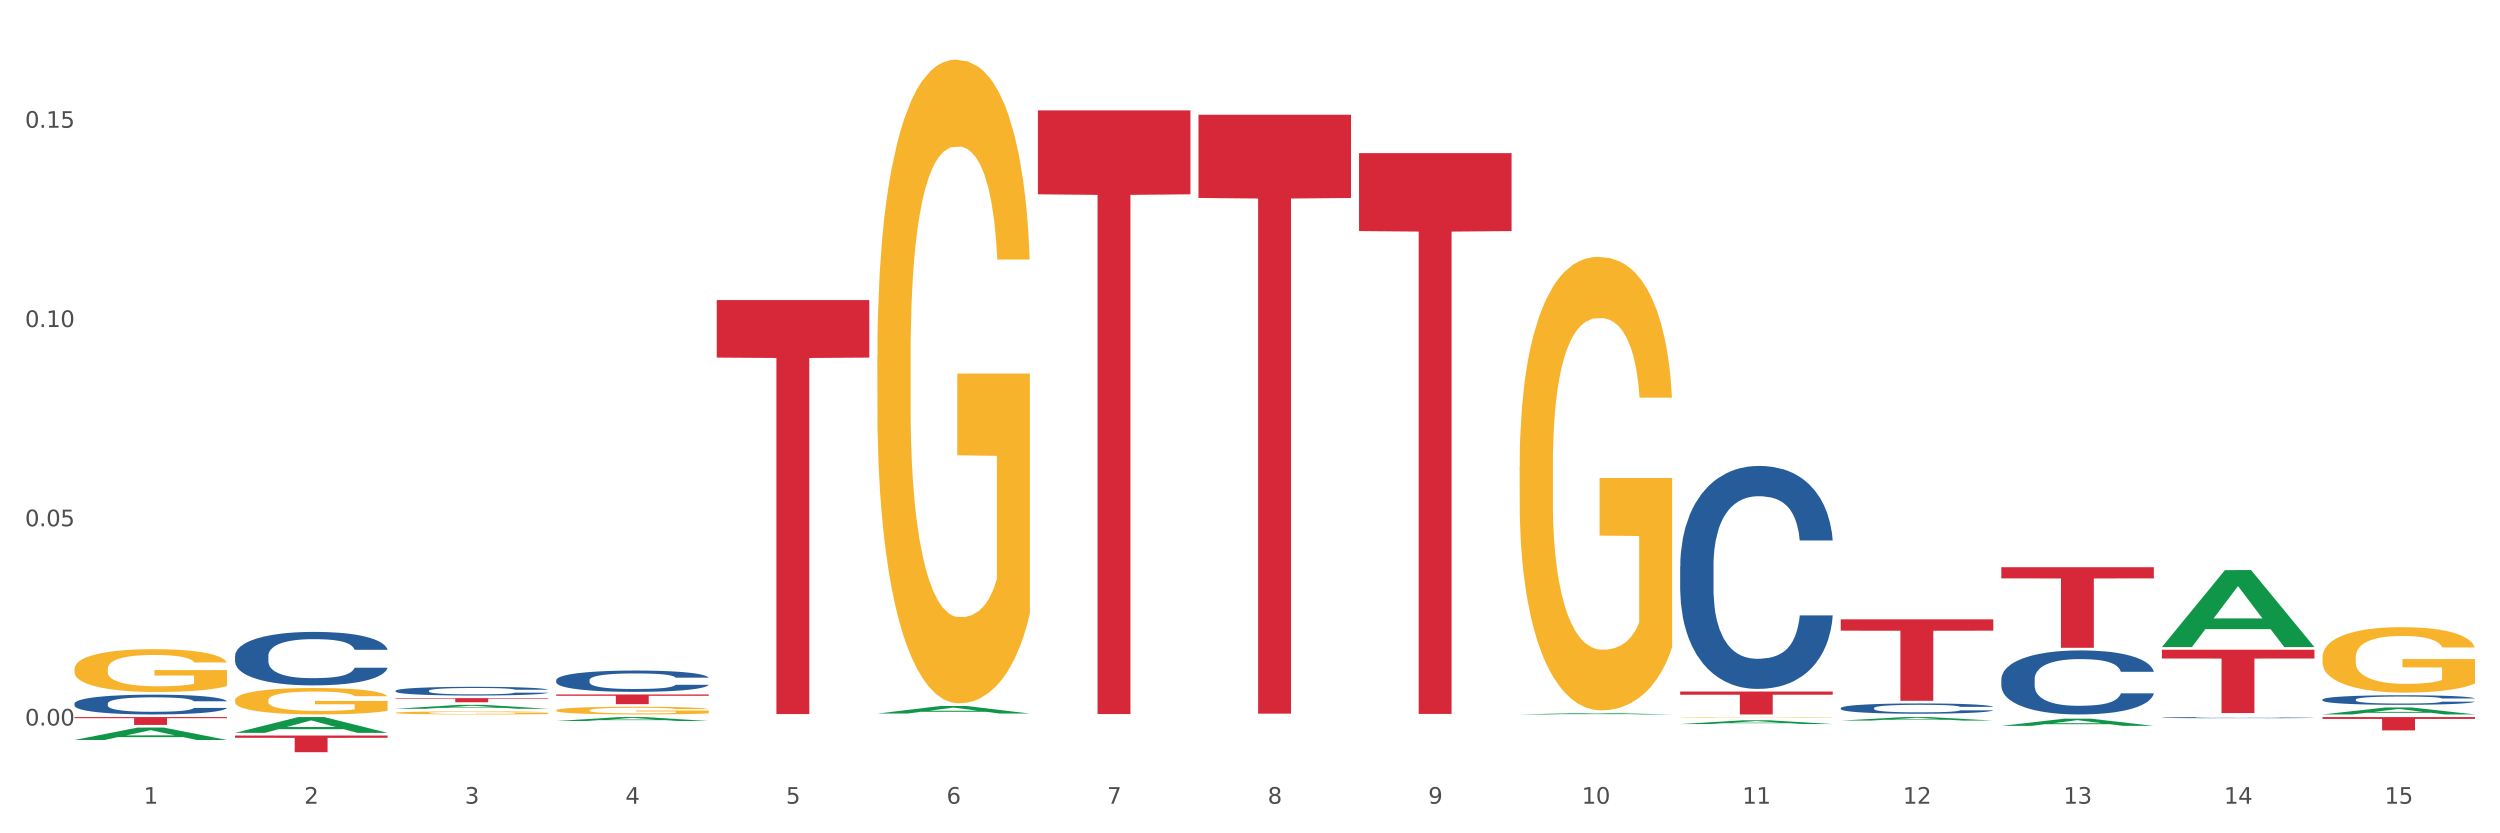 <?xml version="1.0" encoding="utf-8" standalone="no"?>
<!DOCTYPE svg PUBLIC "-//W3C//DTD SVG 1.1//EN"
  "http://www.w3.org/Graphics/SVG/1.1/DTD/svg11.dtd">
<svg xmlns:xlink="http://www.w3.org/1999/xlink" width="1080pt" height="360pt" viewBox="0 0 1080 360" xmlns="http://www.w3.org/2000/svg" version="1.1">
 <rect x="0" y="0" width="1080" height="360" fill="#333333" stroke="none"/>
 <defs>
  <style type="text/css">*{stroke-linejoin: round; stroke-linecap: butt}</style>
 </defs>
 <g id="figure_1">
  <g id="patch_1">
   <path d="M 0 360 
L 1080 360 
L 1080 0 
L 0 0 
z
" style="fill: #ffffff; stroke: #ffffff; stroke-linejoin: miter"/>
  </g>
  <g id="axes_1">
   <g id="matplotlib.axis_1">
    <g id="xtick_1">
     <g id="text_1">
      <!-- 1 -->
      <g style="fill: #4d4d4d" transform="translate(62.07 347.204) scale(0.096 -0.096)">
       <defs>
        <path id="DejaVuSans-31" d="M 794 531 
L 1825 531 
L 1825 4091 
L 703 3866 
L 703 4441 
L 1819 4666 
L 2450 4666 
L 2450 531 
L 3481 531 
L 3481 0 
L 794 0 
L 794 531 
z
" transform="scale(0.016)"/>
       </defs>
       <use xlink:href="#DejaVuSans-31"/>
      </g>
     </g>
    </g>
    <g id="xtick_2">
     <g id="text_2">
      <!-- 2 -->
      <g style="fill: #4d4d4d" transform="translate(131.436 347.204) scale(0.096 -0.096)">
       <defs>
        <path id="DejaVuSans-32" d="M 1228 531 
L 3431 531 
L 3431 0 
L 469 0 
L 469 531 
Q 828 903 1448 1529 
Q 2069 2156 2228 2338 
Q 2531 2678 2651 2914 
Q 2772 3150 2772 3378 
Q 2772 3750 2511 3984 
Q 2250 4219 1831 4219 
Q 1534 4219 1204 4116 
Q 875 4013 500 3803 
L 500 4441 
Q 881 4594 1212 4672 
Q 1544 4750 1819 4750 
Q 2544 4750 2975 4387 
Q 3406 4025 3406 3419 
Q 3406 3131 3298 2873 
Q 3191 2616 2906 2266 
Q 2828 2175 2409 1742 
Q 1991 1309 1228 531 
z
" transform="scale(0.016)"/>
       </defs>
       <use xlink:href="#DejaVuSans-32"/>
      </g>
     </g>
    </g>
    <g id="xtick_3">
     <g id="text_3">
      <!-- 3 -->
      <g style="fill: #4d4d4d" transform="translate(200.802 347.204) scale(0.096 -0.096)">
       <defs>
        <path id="DejaVuSans-33" d="M 2597 2516 
Q 3050 2419 3304 2112 
Q 3559 1806 3559 1356 
Q 3559 666 3084 287 
Q 2609 -91 1734 -91 
Q 1441 -91 1130 -33 
Q 819 25 488 141 
L 488 750 
Q 750 597 1062 519 
Q 1375 441 1716 441 
Q 2309 441 2620 675 
Q 2931 909 2931 1356 
Q 2931 1769 2642 2001 
Q 2353 2234 1838 2234 
L 1294 2234 
L 1294 2753 
L 1863 2753 
Q 2328 2753 2575 2939 
Q 2822 3125 2822 3475 
Q 2822 3834 2567 4026 
Q 2313 4219 1838 4219 
Q 1578 4219 1281 4162 
Q 984 4106 628 3988 
L 628 4550 
Q 988 4650 1302 4700 
Q 1616 4750 1894 4750 
Q 2613 4750 3031 4423 
Q 3450 4097 3450 3541 
Q 3450 3153 3228 2886 
Q 3006 2619 2597 2516 
z
" transform="scale(0.016)"/>
       </defs>
       <use xlink:href="#DejaVuSans-33"/>
      </g>
     </g>
    </g>
    <g id="xtick_4">
     <g id="text_4">
      <!-- 4 -->
      <g style="fill: #4d4d4d" transform="translate(270.169 347.204) scale(0.096 -0.096)">
       <defs>
        <path id="DejaVuSans-34" d="M 2419 4116 
L 825 1625 
L 2419 1625 
L 2419 4116 
z
M 2253 4666 
L 3047 4666 
L 3047 1625 
L 3713 1625 
L 3713 1100 
L 3047 1100 
L 3047 0 
L 2419 0 
L 2419 1100 
L 313 1100 
L 313 1709 
L 2253 4666 
z
" transform="scale(0.016)"/>
       </defs>
       <use xlink:href="#DejaVuSans-34"/>
      </g>
     </g>
    </g>
    <g id="xtick_5">
     <g id="text_5">
      <!-- 5 -->
      <g style="fill: #4d4d4d" transform="translate(339.535 347.204) scale(0.096 -0.096)">
       <defs>
        <path id="DejaVuSans-35" d="M 691 4666 
L 3169 4666 
L 3169 4134 
L 1269 4134 
L 1269 2991 
Q 1406 3038 1543 3061 
Q 1681 3084 1819 3084 
Q 2600 3084 3056 2656 
Q 3513 2228 3513 1497 
Q 3513 744 3044 326 
Q 2575 -91 1722 -91 
Q 1428 -91 1123 -41 
Q 819 9 494 109 
L 494 744 
Q 775 591 1075 516 
Q 1375 441 1709 441 
Q 2250 441 2565 725 
Q 2881 1009 2881 1497 
Q 2881 1984 2565 2268 
Q 2250 2553 1709 2553 
Q 1456 2553 1204 2497 
Q 953 2441 691 2322 
L 691 4666 
z
" transform="scale(0.016)"/>
       </defs>
       <use xlink:href="#DejaVuSans-35"/>
      </g>
     </g>
    </g>
    <g id="xtick_6">
     <g id="text_6">
      <!-- 6 -->
      <g style="fill: #4d4d4d" transform="translate(408.901 347.204) scale(0.096 -0.096)">
       <defs>
        <path id="DejaVuSans-36" d="M 2113 2584 
Q 1688 2584 1439 2293 
Q 1191 2003 1191 1497 
Q 1191 994 1439 701 
Q 1688 409 2113 409 
Q 2538 409 2786 701 
Q 3034 994 3034 1497 
Q 3034 2003 2786 2293 
Q 2538 2584 2113 2584 
z
M 3366 4563 
L 3366 3988 
Q 3128 4100 2886 4159 
Q 2644 4219 2406 4219 
Q 1781 4219 1451 3797 
Q 1122 3375 1075 2522 
Q 1259 2794 1537 2939 
Q 1816 3084 2150 3084 
Q 2853 3084 3261 2657 
Q 3669 2231 3669 1497 
Q 3669 778 3244 343 
Q 2819 -91 2113 -91 
Q 1303 -91 875 529 
Q 447 1150 447 2328 
Q 447 3434 972 4092 
Q 1497 4750 2381 4750 
Q 2619 4750 2861 4703 
Q 3103 4656 3366 4563 
z
" transform="scale(0.016)"/>
       </defs>
       <use xlink:href="#DejaVuSans-36"/>
      </g>
     </g>
    </g>
    <g id="xtick_7">
     <g id="text_7">
      <!-- 7 -->
      <g style="fill: #4d4d4d" transform="translate(478.267 347.204) scale(0.096 -0.096)">
       <defs>
        <path id="DejaVuSans-37" d="M 525 4666 
L 3525 4666 
L 3525 4397 
L 1831 0 
L 1172 0 
L 2766 4134 
L 525 4134 
L 525 4666 
z
" transform="scale(0.016)"/>
       </defs>
       <use xlink:href="#DejaVuSans-37"/>
      </g>
     </g>
    </g>
    <g id="xtick_8">
     <g id="text_8">
      <!-- 8 -->
      <g style="fill: #4d4d4d" transform="translate(547.634 347.204) scale(0.096 -0.096)">
       <defs>
        <path id="DejaVuSans-38" d="M 2034 2216 
Q 1584 2216 1326 1975 
Q 1069 1734 1069 1313 
Q 1069 891 1326 650 
Q 1584 409 2034 409 
Q 2484 409 2743 651 
Q 3003 894 3003 1313 
Q 3003 1734 2745 1975 
Q 2488 2216 2034 2216 
z
M 1403 2484 
Q 997 2584 770 2862 
Q 544 3141 544 3541 
Q 544 4100 942 4425 
Q 1341 4750 2034 4750 
Q 2731 4750 3128 4425 
Q 3525 4100 3525 3541 
Q 3525 3141 3298 2862 
Q 3072 2584 2669 2484 
Q 3125 2378 3379 2068 
Q 3634 1759 3634 1313 
Q 3634 634 3220 271 
Q 2806 -91 2034 -91 
Q 1263 -91 848 271 
Q 434 634 434 1313 
Q 434 1759 690 2068 
Q 947 2378 1403 2484 
z
M 1172 3481 
Q 1172 3119 1398 2916 
Q 1625 2713 2034 2713 
Q 2441 2713 2670 2916 
Q 2900 3119 2900 3481 
Q 2900 3844 2670 4047 
Q 2441 4250 2034 4250 
Q 1625 4250 1398 4047 
Q 1172 3844 1172 3481 
z
" transform="scale(0.016)"/>
       </defs>
       <use xlink:href="#DejaVuSans-38"/>
      </g>
     </g>
    </g>
    <g id="xtick_9">
     <g id="text_9">
      <!-- 9 -->
      <g style="fill: #4d4d4d" transform="translate(617 347.204) scale(0.096 -0.096)">
       <defs>
        <path id="DejaVuSans-39" d="M 703 97 
L 703 672 
Q 941 559 1184 500 
Q 1428 441 1663 441 
Q 2288 441 2617 861 
Q 2947 1281 2994 2138 
Q 2813 1869 2534 1725 
Q 2256 1581 1919 1581 
Q 1219 1581 811 2004 
Q 403 2428 403 3163 
Q 403 3881 828 4315 
Q 1253 4750 1959 4750 
Q 2769 4750 3195 4129 
Q 3622 3509 3622 2328 
Q 3622 1225 3098 567 
Q 2575 -91 1691 -91 
Q 1453 -91 1209 -44 
Q 966 3 703 97 
z
M 1959 2075 
Q 2384 2075 2632 2365 
Q 2881 2656 2881 3163 
Q 2881 3666 2632 3958 
Q 2384 4250 1959 4250 
Q 1534 4250 1286 3958 
Q 1038 3666 1038 3163 
Q 1038 2656 1286 2365 
Q 1534 2075 1959 2075 
z
" transform="scale(0.016)"/>
       </defs>
       <use xlink:href="#DejaVuSans-39"/>
      </g>
     </g>
    </g>
    <g id="xtick_10">
     <g id="text_10">
      <!-- 10 -->
      <g style="fill: #4d4d4d" transform="translate(683.312 347.204) scale(0.096 -0.096)">
       <defs>
        <path id="DejaVuSans-30" d="M 2034 4250 
Q 1547 4250 1301 3770 
Q 1056 3291 1056 2328 
Q 1056 1369 1301 889 
Q 1547 409 2034 409 
Q 2525 409 2770 889 
Q 3016 1369 3016 2328 
Q 3016 3291 2770 3770 
Q 2525 4250 2034 4250 
z
M 2034 4750 
Q 2819 4750 3233 4129 
Q 3647 3509 3647 2328 
Q 3647 1150 3233 529 
Q 2819 -91 2034 -91 
Q 1250 -91 836 529 
Q 422 1150 422 2328 
Q 422 3509 836 4129 
Q 1250 4750 2034 4750 
z
" transform="scale(0.016)"/>
       </defs>
       <use xlink:href="#DejaVuSans-31"/>
       <use xlink:href="#DejaVuSans-30" transform="translate(63.623 0)"/>
      </g>
     </g>
    </g>
    <g id="xtick_11">
     <g id="text_11">
      <!-- 11 -->
      <g style="fill: #4d4d4d" transform="translate(752.678 347.204) scale(0.096 -0.096)">
       <use xlink:href="#DejaVuSans-31"/>
       <use xlink:href="#DejaVuSans-31" transform="translate(63.623 0)"/>
      </g>
     </g>
    </g>
    <g id="xtick_12">
     <g id="text_12">
      <!-- 12 -->
      <g style="fill: #4d4d4d" transform="translate(822.044 347.204) scale(0.096 -0.096)">
       <use xlink:href="#DejaVuSans-31"/>
       <use xlink:href="#DejaVuSans-32" transform="translate(63.623 0)"/>
      </g>
     </g>
    </g>
    <g id="xtick_13">
     <g id="text_13">
      <!-- 13 -->
      <g style="fill: #4d4d4d" transform="translate(891.411 347.204) scale(0.096 -0.096)">
       <use xlink:href="#DejaVuSans-31"/>
       <use xlink:href="#DejaVuSans-33" transform="translate(63.623 0)"/>
      </g>
     </g>
    </g>
    <g id="xtick_14">
     <g id="text_14">
      <!-- 14 -->
      <g style="fill: #4d4d4d" transform="translate(960.777 347.204) scale(0.096 -0.096)">
       <use xlink:href="#DejaVuSans-31"/>
       <use xlink:href="#DejaVuSans-34" transform="translate(63.623 0)"/>
      </g>
     </g>
    </g>
    <g id="xtick_15">
     <g id="text_15">
      <!-- 15 -->
      <g style="fill: #4d4d4d" transform="translate(1030.143 347.204) scale(0.096 -0.096)">
       <use xlink:href="#DejaVuSans-31"/>
       <use xlink:href="#DejaVuSans-35" transform="translate(63.623 0)"/>
      </g>
     </g>
    </g>
    <g id="xtick_16"/>
    <g id="xtick_17"/>
    <g id="xtick_18"/>
    <g id="xtick_19"/>
    <g id="xtick_20"/>
    <g id="xtick_21"/>
    <g id="xtick_22"/>
    <g id="xtick_23"/>
    <g id="xtick_24"/>
    <g id="xtick_25"/>
    <g id="xtick_26"/>
    <g id="xtick_27"/>
    <g id="xtick_28"/>
    <g id="xtick_29"/>
   </g>
   <g id="matplotlib.axis_2">
    <g id="ytick_1">
     <g id="text_16">
      <!-- 0.00 -->
      <g style="fill: #4d4d4d" transform="translate(10.8 313.424) scale(0.096 -0.096)">
       <defs>
        <path id="DejaVuSans-2e" d="M 684 794 
L 1344 794 
L 1344 0 
L 684 0 
L 684 794 
z
" transform="scale(0.016)"/>
       </defs>
       <use xlink:href="#DejaVuSans-30"/>
       <use xlink:href="#DejaVuSans-2e" transform="translate(63.623 0)"/>
       <use xlink:href="#DejaVuSans-30" transform="translate(95.41 0)"/>
       <use xlink:href="#DejaVuSans-30" transform="translate(159.033 0)"/>
      </g>
     </g>
    </g>
    <g id="ytick_2">
     <g id="text_17">
      <!-- 0.05 -->
      <g style="fill: #4d4d4d" transform="translate(10.8 227.346) scale(0.096 -0.096)">
       <use xlink:href="#DejaVuSans-30"/>
       <use xlink:href="#DejaVuSans-2e" transform="translate(63.623 0)"/>
       <use xlink:href="#DejaVuSans-30" transform="translate(95.41 0)"/>
       <use xlink:href="#DejaVuSans-35" transform="translate(159.033 0)"/>
      </g>
     </g>
    </g>
    <g id="ytick_3">
     <g id="text_18">
      <!-- 0.10 -->
      <g style="fill: #4d4d4d" transform="translate(10.8 141.268) scale(0.096 -0.096)">
       <use xlink:href="#DejaVuSans-30"/>
       <use xlink:href="#DejaVuSans-2e" transform="translate(63.623 0)"/>
       <use xlink:href="#DejaVuSans-31" transform="translate(95.41 0)"/>
       <use xlink:href="#DejaVuSans-30" transform="translate(159.033 0)"/>
      </g>
     </g>
    </g>
    <g id="ytick_4">
     <g id="text_19">
      <!-- 0.15 -->
      <g style="fill: #4d4d4d" transform="translate(10.8 55.191) scale(0.096 -0.096)">
       <use xlink:href="#DejaVuSans-30"/>
       <use xlink:href="#DejaVuSans-2e" transform="translate(63.623 0)"/>
       <use xlink:href="#DejaVuSans-31" transform="translate(95.41 0)"/>
       <use xlink:href="#DejaVuSans-35" transform="translate(159.033 0)"/>
      </g>
     </g>
    </g>
    <g id="ytick_5"/>
    <g id="ytick_6"/>
    <g id="ytick_7"/>
   </g>
   <g id="PolyCollection_1">
    <path d="M 32.175 319.669 
L 32.243 319.664 
L 59.417 314.31 
L 70.695 314.305 
L 98.073 319.679 
L 85.029 319.679 
L 79.119 318.428 
L 51.061 318.428 
L 50.857 318.448 
L 45.151 319.679 
L 32.175 319.679 
L 32.175 319.669 
L 54.594 317.681 
L 75.586 317.676 
L 65.192 315.451 
L 65.056 315.441 
L 64.92 315.456 
L 54.526 317.676 
L 54.594 317.681 
L 32.175 319.669 
z
" clip-path="url(#p8674ea5d56)" style="fill: #109648"/>
    <path d="M 379.006 308.253 
L 379.074 308.25 
L 406.248 304.991 
L 417.526 304.988 
L 444.904 308.26 
L 431.86 308.26 
L 425.95 307.498 
L 397.892 307.498 
L 397.689 307.51 
L 391.982 308.26 
L 379.006 308.26 
L 379.006 308.253 
L 401.425 307.043 
L 422.417 307.04 
L 412.023 305.685 
L 411.887 305.679 
L 411.751 305.688 
L 401.357 307.04 
L 401.425 307.043 
L 379.006 308.253 
z
" clip-path="url(#p8674ea5d56)" style="fill: #109648"/>
    <path d="M 725.837 312.791 
L 725.905 312.789 
L 753.08 311.165 
L 764.357 311.163 
L 791.735 312.794 
L 778.691 312.794 
L 772.781 312.414 
L 744.723 312.414 
L 744.52 312.42 
L 738.813 312.794 
L 725.837 312.794 
L 725.837 312.791 
L 748.256 312.187 
L 769.248 312.186 
L 758.854 311.511 
L 758.718 311.508 
L 758.582 311.512 
L 748.188 312.186 
L 748.256 312.187 
L 725.837 312.791 
z
" clip-path="url(#p8674ea5d56)" style="fill: #109648"/>
    <path d="M 656.471 308.639 
L 656.539 308.638 
L 683.713 308.024 
L 694.991 308.023 
L 722.369 308.64 
L 709.325 308.64 
L 703.415 308.497 
L 675.357 308.497 
L 675.153 308.499 
L 669.447 308.64 
L 656.471 308.64 
L 656.471 308.639 
L 678.89 308.411 
L 699.882 308.41 
L 689.488 308.155 
L 689.352 308.154 
L 689.216 308.155 
L 678.822 308.41 
L 678.89 308.411 
L 656.471 308.639 
z
" clip-path="url(#p8674ea5d56)" style="fill: #109648"/>
    <path d="M 795.203 311.303 
L 795.271 311.302 
L 822.446 309.778 
L 833.723 309.776 
L 861.101 311.306 
L 848.058 311.306 
L 842.147 310.95 
L 814.09 310.95 
L 813.886 310.956 
L 808.179 311.306 
L 795.203 311.306 
L 795.203 311.303 
L 817.622 310.737 
L 838.615 310.736 
L 828.22 310.102 
L 828.084 310.1 
L 827.949 310.104 
L 817.554 310.736 
L 817.622 310.737 
L 795.203 311.303 
z
" clip-path="url(#p8674ea5d56)" style="fill: #109648"/>
    <path d="M 864.57 313.582 
L 864.638 313.579 
L 891.812 310.46 
L 903.089 310.457 
L 930.468 313.588 
L 917.424 313.588 
L 911.513 312.859 
L 883.456 312.859 
L 883.252 312.871 
L 877.545 313.588 
L 864.57 313.588 
L 864.57 313.582 
L 886.989 312.424 
L 907.981 312.421 
L 897.587 311.124 
L 897.451 311.118 
L 897.315 311.127 
L 886.921 312.421 
L 886.989 312.424 
L 864.57 313.582 
z
" clip-path="url(#p8674ea5d56)" style="fill: #109648"/>
    <path d="M 933.936 279.477 
L 934.004 279.445 
L 961.178 246.295 
L 972.456 246.264 
L 999.834 279.539 
L 986.79 279.539 
L 980.88 271.79 
L 952.822 271.79 
L 952.618 271.915 
L 946.912 279.539 
L 933.936 279.539 
L 933.936 279.477 
L 956.355 267.166 
L 977.347 267.135 
L 966.953 253.356 
L 966.817 253.294 
L 966.681 253.387 
L 956.287 267.135 
L 956.355 267.166 
L 933.936 279.477 
z
" clip-path="url(#p8674ea5d56)" style="fill: #109648"/>
    <path d="M 1003.302 308.635 
L 1003.37 308.632 
L 1030.544 305.625 
L 1041.822 305.623 
L 1069.2 308.64 
L 1056.156 308.64 
L 1050.246 307.938 
L 1022.188 307.938 
L 1021.984 307.949 
L 1016.278 308.64 
L 1003.302 308.64 
L 1003.302 308.635 
L 1025.721 307.518 
L 1046.713 307.515 
L 1036.319 306.266 
L 1036.183 306.26 
L 1036.047 306.269 
L 1025.653 307.515 
L 1025.721 307.518 
L 1003.302 308.635 
z
" clip-path="url(#p8674ea5d56)" style="fill: #109648"/>
    <path d="M 587.105 66.155 
L 653.003 66.155 
L 653.003 99.82 
L 627.081 100.048 
L 627.081 308.41 
L 612.871 308.41 
L 612.871 100.048 
L 587.105 99.82 
L 587.105 66.383 
L 587.105 66.155 
z
" clip-path="url(#p8674ea5d56)" style="fill: #d62839"/>
    <path d="M 725.837 298.756 
L 791.735 298.756 
L 791.735 300.129 
L 765.813 300.139 
L 765.813 308.64 
L 751.603 308.64 
L 751.603 300.139 
L 725.837 300.129 
L 725.837 298.765 
L 725.837 298.756 
z
" clip-path="url(#p8674ea5d56)" style="fill: #d62839"/>
    <path d="M 795.203 267.563 
L 861.101 267.563 
L 861.101 272.452 
L 835.179 272.485 
L 835.179 302.746 
L 820.969 302.746 
L 820.969 272.485 
L 795.203 272.452 
L 795.203 267.596 
L 795.203 267.563 
z
" clip-path="url(#p8674ea5d56)" style="fill: #d62839"/>
    <path d="M 864.57 245.023 
L 930.468 245.023 
L 930.468 249.862 
L 904.546 249.895 
L 904.546 279.842 
L 890.335 279.842 
L 890.335 249.895 
L 864.57 249.862 
L 864.57 245.056 
L 864.57 245.023 
z
" clip-path="url(#p8674ea5d56)" style="fill: #d62839"/>
    <path d="M 933.936 280.675 
L 999.834 280.675 
L 999.834 284.478 
L 973.912 284.504 
L 973.912 308.043 
L 959.702 308.043 
L 959.702 284.504 
L 933.936 284.478 
L 933.936 280.701 
L 933.936 280.675 
z
" clip-path="url(#p8674ea5d56)" style="fill: #d62839"/>
    <path d="M 448.372 47.704 
L 514.27 47.704 
L 514.27 83.941 
L 488.348 84.186 
L 488.348 308.463 
L 474.138 308.463 
L 474.138 84.186 
L 448.372 83.941 
L 448.372 47.949 
L 448.372 47.704 
z
" clip-path="url(#p8674ea5d56)" style="fill: #d62839"/>
    <path d="M 309.64 129.631 
L 375.538 129.631 
L 375.538 154.483 
L 349.616 154.651 
L 349.616 308.465 
L 335.406 308.465 
L 335.406 154.651 
L 309.64 154.483 
L 309.64 129.799 
L 309.64 129.631 
z
" clip-path="url(#p8674ea5d56)" style="fill: #d62839"/>
    <path d="M 517.739 49.565 
L 583.636 49.565 
L 583.636 85.52 
L 557.715 85.763 
L 557.715 308.3 
L 543.504 308.3 
L 543.504 85.763 
L 517.739 85.52 
L 517.739 49.808 
L 517.739 49.565 
z
" clip-path="url(#p8674ea5d56)" style="fill: #d62839"/>
    <path d="M 101.541 317.737 
L 167.439 317.737 
L 167.439 318.739 
L 141.517 318.746 
L 141.517 324.95 
L 127.307 324.95 
L 127.307 318.746 
L 101.541 318.739 
L 101.541 317.744 
L 101.541 317.737 
z
" clip-path="url(#p8674ea5d56)" style="fill: #d62839"/>
    <path d="M 1003.302 309.776 
L 1069.2 309.776 
L 1069.2 310.577 
L 1043.278 310.583 
L 1043.278 315.542 
L 1029.068 315.542 
L 1029.068 310.583 
L 1003.302 310.577 
L 1003.302 309.782 
L 1003.302 309.776 
z
" clip-path="url(#p8674ea5d56)" style="fill: #d62839"/>
    <path d="M 32.175 309.776 
L 98.073 309.776 
L 98.073 310.248 
L 72.151 310.251 
L 72.151 313.169 
L 57.941 313.169 
L 57.941 310.251 
L 32.175 310.248 
L 32.175 309.779 
L 32.175 309.776 
z
" clip-path="url(#p8674ea5d56)" style="fill: #d62839"/>
    <path d="M 101.541 316.588 
L 101.609 316.582 
L 128.784 309.783 
L 140.061 309.776 
L 167.439 316.601 
L 154.395 316.601 
L 148.485 315.012 
L 120.427 315.012 
L 120.224 315.037 
L 114.517 316.601 
L 101.541 316.601 
L 101.541 316.588 
L 123.96 314.063 
L 144.952 314.057 
L 134.558 311.231 
L 134.422 311.218 
L 134.286 311.237 
L 123.892 314.057 
L 123.96 314.063 
L 101.541 316.588 
z
" clip-path="url(#p8674ea5d56)" style="fill: #109648"/>
    <path d="M 170.907 306.185 
L 170.975 306.184 
L 198.15 304.506 
L 209.427 304.505 
L 236.805 306.189 
L 223.762 306.189 
L 217.851 305.796 
L 189.794 305.796 
L 189.59 305.803 
L 183.883 306.189 
L 170.907 306.189 
L 170.907 306.185 
L 193.326 305.563 
L 214.319 305.561 
L 203.924 304.864 
L 203.788 304.861 
L 203.653 304.865 
L 193.258 305.561 
L 193.326 305.563 
L 170.907 306.185 
z
" clip-path="url(#p8674ea5d56)" style="fill: #109648"/>
    <path d="M 240.274 311.481 
L 240.342 311.48 
L 267.516 309.778 
L 278.793 309.776 
L 306.172 311.484 
L 293.128 311.484 
L 287.217 311.087 
L 259.16 311.087 
L 258.956 311.093 
L 253.249 311.484 
L 240.274 311.484 
L 240.274 311.481 
L 262.693 310.849 
L 283.685 310.848 
L 273.291 310.14 
L 273.155 310.137 
L 273.019 310.142 
L 262.625 310.848 
L 262.693 310.849 
L 240.274 311.481 
z
" clip-path="url(#p8674ea5d56)" style="fill: #109648"/>
    <path d="M 170.907 301.607 
L 236.805 301.607 
L 236.805 301.852 
L 210.883 301.854 
L 210.883 303.369 
L 196.673 303.369 
L 196.673 301.854 
L 170.907 301.852 
L 170.907 301.609 
L 170.907 301.607 
z
" clip-path="url(#p8674ea5d56)" style="fill: #d62839"/>
    <path d="M 240.274 300.016 
L 306.172 300.016 
L 306.172 300.595 
L 280.25 300.599 
L 280.25 304.178 
L 266.039 304.178 
L 266.039 300.599 
L 240.274 300.595 
L 240.274 300.02 
L 240.274 300.016 
z
" clip-path="url(#p8674ea5d56)" style="fill: #d62839"/>
    <path d="M 240.274 293.813 
L 240.352 293.805 
L 240.352 293.57 
L 240.585 293.25 
L 241.442 292.662 
L 242.533 292.217 
L 244.402 291.696 
L 245.415 291.477 
L 246.739 291.234 
L 249.465 290.839 
L 252.581 290.503 
L 254.762 290.318 
L 256.398 290.2 
L 260.059 289.99 
L 262.162 289.898 
L 264.343 289.822 
L 266.212 289.772 
L 269.328 289.713 
L 271.821 289.688 
L 274.703 289.679 
L 277.117 289.688 
L 280.311 289.721 
L 284.985 289.822 
L 286.776 289.881 
L 289.191 289.982 
L 291.683 290.116 
L 293.709 290.251 
L 296.045 290.444 
L 298.46 290.696 
L 300.797 291.015 
L 302.433 291.309 
L 303.757 291.62 
L 304.925 291.998 
L 305.782 292.41 
L 306.172 292.755 
L 291.917 292.755 
L 291.528 292.444 
L 290.749 292.108 
L 289.97 291.881 
L 289.113 291.696 
L 287.789 291.486 
L 286.62 291.351 
L 284.673 291.192 
L 282.881 291.091 
L 281.401 291.032 
L 279.61 290.982 
L 275.793 290.931 
L 273.067 290.931 
L 271.353 290.948 
L 269.25 290.99 
L 267.458 291.049 
L 265.355 291.15 
L 263.72 291.259 
L 262.084 291.402 
L 261.149 291.503 
L 259.747 291.688 
L 258.812 291.839 
L 257.566 292.099 
L 256.865 292.284 
L 255.619 292.763 
L 255.073 293.116 
L 254.84 293.36 
L 254.684 293.629 
L 254.684 294.939 
L 255.151 295.528 
L 255.541 295.78 
L 256.164 296.065 
L 257.332 296.435 
L 259.046 296.796 
L 260.838 297.057 
L 262.318 297.217 
L 263.72 297.334 
L 265.122 297.427 
L 266.835 297.511 
L 268.237 297.561 
L 270.341 297.611 
L 272.833 297.637 
L 274.78 297.637 
L 278.753 297.595 
L 280.545 297.553 
L 282.258 297.494 
L 284.128 297.401 
L 285.608 297.301 
L 286.465 297.225 
L 287.867 297.065 
L 288.957 296.897 
L 289.892 296.704 
L 290.515 296.536 
L 291.216 296.284 
L 291.761 295.998 
L 291.917 295.847 
L 306.172 295.847 
L 305.86 296.149 
L 305.315 296.444 
L 304.224 296.838 
L 303.367 297.065 
L 302.043 297.343 
L 300.641 297.578 
L 298.694 297.838 
L 296.902 298.032 
L 295.033 298.2 
L 293.008 298.351 
L 289.347 298.561 
L 288.022 298.62 
L 285.218 298.721 
L 283.037 298.779 
L 279.844 298.838 
L 276.572 298.872 
L 273.145 298.88 
L 270.107 298.863 
L 266.757 298.813 
L 264.654 298.763 
L 262.318 298.687 
L 259.591 298.569 
L 257.021 298.427 
L 254.606 298.258 
L 252.347 298.065 
L 250.244 297.847 
L 247.518 297.485 
L 245.493 297.133 
L 244.013 296.805 
L 243 296.528 
L 241.987 296.175 
L 241.442 295.931 
L 240.585 295.343 
L 240.274 294.797 
L 240.274 293.813 
z
" clip-path="url(#p8674ea5d56)" style="fill: #255c99"/>
    <path d="M 101.541 283.36 
L 101.619 283.339 
L 101.619 282.748 
L 101.853 281.946 
L 102.71 280.469 
L 103.8 279.35 
L 105.67 278.042 
L 106.682 277.493 
L 108.006 276.881 
L 110.733 275.889 
L 113.848 275.045 
L 116.029 274.58 
L 117.665 274.285 
L 121.326 273.757 
L 123.429 273.525 
L 125.61 273.335 
L 127.48 273.208 
L 130.595 273.061 
L 133.088 272.997 
L 135.97 272.976 
L 138.385 272.997 
L 141.578 273.082 
L 146.252 273.335 
L 148.044 273.483 
L 150.458 273.736 
L 152.951 274.074 
L 154.976 274.411 
L 157.313 274.897 
L 159.728 275.53 
L 162.064 276.332 
L 163.7 277.071 
L 165.024 277.852 
L 166.193 278.801 
L 167.05 279.836 
L 167.439 280.701 
L 153.185 280.701 
L 152.795 279.92 
L 152.016 279.076 
L 151.237 278.506 
L 150.38 278.042 
L 149.056 277.514 
L 147.888 277.176 
L 145.941 276.775 
L 144.149 276.522 
L 142.669 276.374 
L 140.877 276.248 
L 137.061 276.121 
L 134.334 276.121 
L 132.621 276.163 
L 130.518 276.269 
L 128.726 276.417 
L 126.623 276.67 
L 124.987 276.944 
L 123.351 277.303 
L 122.417 277.556 
L 121.015 278.021 
L 120.08 278.4 
L 118.834 279.055 
L 118.133 279.519 
L 116.886 280.722 
L 116.341 281.609 
L 116.107 282.221 
L 115.952 282.896 
L 115.952 286.189 
L 116.419 287.666 
L 116.808 288.299 
L 117.431 289.017 
L 118.6 289.945 
L 120.314 290.853 
L 122.105 291.507 
L 123.585 291.908 
L 124.987 292.204 
L 126.389 292.436 
L 128.103 292.647 
L 129.505 292.774 
L 131.608 292.9 
L 134.101 292.964 
L 136.048 292.964 
L 140.021 292.858 
L 141.812 292.752 
L 143.526 292.605 
L 145.395 292.373 
L 146.875 292.119 
L 147.732 291.929 
L 149.134 291.528 
L 150.225 291.106 
L 151.159 290.621 
L 151.783 290.199 
L 152.484 289.565 
L 153.029 288.848 
L 153.185 288.468 
L 167.439 288.468 
L 167.128 289.228 
L 166.582 289.966 
L 165.492 290.958 
L 164.635 291.528 
L 163.311 292.225 
L 161.909 292.816 
L 159.961 293.47 
L 158.17 293.955 
L 156.3 294.378 
L 154.275 294.758 
L 150.614 295.285 
L 149.29 295.433 
L 146.486 295.686 
L 144.305 295.834 
L 141.111 295.982 
L 137.84 296.066 
L 134.412 296.087 
L 131.374 296.045 
L 128.025 295.918 
L 125.922 295.792 
L 123.585 295.602 
L 120.859 295.306 
L 118.288 294.947 
L 115.874 294.525 
L 113.615 294.04 
L 111.512 293.491 
L 108.785 292.584 
L 106.76 291.697 
L 105.28 290.874 
L 104.267 290.178 
L 103.255 289.291 
L 102.71 288.679 
L 101.853 287.202 
L 101.541 285.83 
L 101.541 283.36 
z
" clip-path="url(#p8674ea5d56)" style="fill: #255c99"/>
    <path d="M 379.006 154.266 
L 379.084 154.012 
L 379.084 144.869 
L 379.24 136.996 
L 380.018 117.949 
L 381.185 102.203 
L 382.04 93.822 
L 382.896 86.965 
L 383.908 80.108 
L 385.152 72.997 
L 387.409 62.585 
L 388.809 57.251 
L 390.521 51.664 
L 393.633 43.537 
L 395.889 38.966 
L 398.223 35.156 
L 402.035 30.585 
L 404.525 28.553 
L 407.17 27.029 
L 410.36 26.013 
L 412.772 25.759 
L 418.062 26.521 
L 422.575 28.807 
L 424.753 30.585 
L 427.554 33.632 
L 429.032 35.664 
L 431.444 39.728 
L 433.934 45.061 
L 435.646 49.632 
L 438.213 58.267 
L 440.158 66.902 
L 441.948 77.569 
L 442.881 84.934 
L 443.581 91.791 
L 444.204 99.664 
L 444.826 112.108 
L 430.822 112.108 
L 430.277 103.219 
L 429.422 94.838 
L 428.177 86.711 
L 427.087 81.632 
L 425.22 75.283 
L 423.509 71.219 
L 421.719 68.172 
L 419.541 65.632 
L 417.829 64.362 
L 415.417 63.346 
L 410.671 63.6 
L 407.481 65.632 
L 405.303 68.172 
L 403.903 70.457 
L 402.658 72.997 
L 401.257 76.553 
L 399.624 81.886 
L 398.456 86.711 
L 397.289 92.806 
L 396.356 98.902 
L 395.5 106.013 
L 394.8 113.632 
L 394.255 121.505 
L 393.788 131.155 
L 393.399 147.155 
L 393.399 181.948 
L 393.555 189.821 
L 393.944 200.234 
L 394.411 208.107 
L 395.189 217.504 
L 395.889 223.853 
L 397.212 232.996 
L 398.69 240.615 
L 399.857 245.44 
L 401.024 249.503 
L 403.047 255.091 
L 405.303 259.662 
L 407.248 262.456 
L 409.893 264.995 
L 411.683 266.011 
L 413.239 266.519 
L 417.051 266.519 
L 419.774 265.757 
L 422.808 263.979 
L 425.142 261.694 
L 427.087 258.9 
L 429.266 254.329 
L 430.666 250.011 
L 430.666 196.932 
L 413.55 196.678 
L 413.55 161.377 
L 444.904 161.377 
L 444.904 264.995 
L 443.581 270.328 
L 442.103 275.154 
L 440.547 279.471 
L 438.213 284.805 
L 435.412 289.884 
L 432.923 293.439 
L 430.277 296.487 
L 427.165 299.281 
L 423.12 301.82 
L 420.63 302.836 
L 417.518 303.598 
L 413.861 303.852 
L 410.671 303.344 
L 407.559 302.074 
L 404.292 299.789 
L 401.102 296.487 
L 398.69 293.185 
L 396.278 289.122 
L 393.711 283.789 
L 391.688 278.709 
L 390.132 274.138 
L 388.42 268.297 
L 386.553 260.678 
L 385.152 253.821 
L 383.908 246.71 
L 382.585 237.567 
L 381.651 229.694 
L 380.718 219.789 
L 380.173 212.424 
L 379.551 200.996 
L 379.084 184.996 
L 379.006 154.266 
z
" clip-path="url(#p8674ea5d56)" style="fill: #f7b32b"/>
    <path d="M 170.907 298.396 
L 170.985 298.393 
L 170.985 298.297 
L 171.219 298.166 
L 172.076 297.925 
L 173.166 297.743 
L 175.036 297.529 
L 176.048 297.44 
L 177.373 297.34 
L 180.099 297.178 
L 183.215 297.041 
L 185.396 296.965 
L 187.031 296.917 
L 190.692 296.831 
L 192.796 296.793 
L 194.977 296.762 
L 196.846 296.741 
L 199.962 296.717 
L 202.454 296.707 
L 205.336 296.704 
L 207.751 296.707 
L 210.945 296.721 
L 215.618 296.762 
L 217.41 296.786 
L 219.825 296.827 
L 222.317 296.882 
L 224.342 296.938 
L 226.679 297.017 
L 229.094 297.12 
L 231.431 297.251 
L 233.066 297.371 
L 234.391 297.498 
L 235.559 297.653 
L 236.416 297.822 
L 236.805 297.963 
L 222.551 297.963 
L 222.161 297.836 
L 221.382 297.698 
L 220.604 297.605 
L 219.747 297.529 
L 218.422 297.443 
L 217.254 297.388 
L 215.307 297.323 
L 213.515 297.282 
L 212.035 297.258 
L 210.244 297.237 
L 206.427 297.216 
L 203.701 297.216 
L 201.987 297.223 
L 199.884 297.24 
L 198.092 297.264 
L 195.989 297.306 
L 194.353 297.35 
L 192.718 297.409 
L 191.783 297.45 
L 190.381 297.526 
L 189.446 297.588 
L 188.2 297.694 
L 187.499 297.77 
L 186.252 297.966 
L 185.707 298.111 
L 185.474 298.211 
L 185.318 298.321 
L 185.318 298.857 
L 185.785 299.098 
L 186.175 299.201 
L 186.798 299.318 
L 187.966 299.47 
L 189.68 299.618 
L 191.471 299.724 
L 192.951 299.79 
L 194.353 299.838 
L 195.755 299.876 
L 197.469 299.91 
L 198.871 299.931 
L 200.974 299.951 
L 203.467 299.962 
L 205.414 299.962 
L 209.387 299.945 
L 211.178 299.927 
L 212.892 299.903 
L 214.761 299.865 
L 216.241 299.824 
L 217.098 299.793 
L 218.5 299.728 
L 219.591 299.659 
L 220.526 299.58 
L 221.149 299.511 
L 221.85 299.408 
L 222.395 299.291 
L 222.551 299.229 
L 236.805 299.229 
L 236.494 299.353 
L 235.949 299.473 
L 234.858 299.635 
L 234.001 299.728 
L 232.677 299.841 
L 231.275 299.938 
L 229.328 300.044 
L 227.536 300.123 
L 225.667 300.192 
L 223.641 300.254 
L 219.98 300.34 
L 218.656 300.364 
L 215.852 300.406 
L 213.671 300.43 
L 210.477 300.454 
L 207.206 300.468 
L 203.779 300.471 
L 200.741 300.464 
L 197.391 300.443 
L 195.288 300.423 
L 192.951 300.392 
L 190.225 300.344 
L 187.655 300.285 
L 185.24 300.216 
L 182.981 300.137 
L 180.878 300.048 
L 178.152 299.9 
L 176.126 299.755 
L 174.646 299.621 
L 173.634 299.508 
L 172.621 299.363 
L 172.076 299.263 
L 171.219 299.023 
L 170.907 298.799 
L 170.907 298.396 
z
" clip-path="url(#p8674ea5d56)" style="fill: #255c99"/>
    <path d="M 32.175 303.931 
L 32.253 303.923 
L 32.253 303.705 
L 32.487 303.408 
L 33.343 302.861 
L 34.434 302.447 
L 36.303 301.963 
L 37.316 301.76 
L 38.64 301.533 
L 41.366 301.166 
L 44.482 300.854 
L 46.663 300.682 
L 48.299 300.573 
L 51.96 300.378 
L 54.063 300.292 
L 56.244 300.221 
L 58.114 300.175 
L 61.229 300.12 
L 63.722 300.097 
L 66.604 300.089 
L 69.019 300.097 
L 72.212 300.128 
L 76.886 300.221 
L 78.677 300.276 
L 81.092 300.37 
L 83.585 300.495 
L 85.61 300.62 
L 87.947 300.799 
L 90.361 301.034 
L 92.698 301.33 
L 94.334 301.604 
L 95.658 301.893 
L 96.827 302.244 
L 97.683 302.627 
L 98.073 302.947 
L 83.818 302.947 
L 83.429 302.658 
L 82.65 302.346 
L 81.871 302.135 
L 81.014 301.963 
L 79.69 301.768 
L 78.522 301.643 
L 76.574 301.494 
L 74.783 301.401 
L 73.303 301.346 
L 71.511 301.299 
L 67.694 301.252 
L 64.968 301.252 
L 63.255 301.268 
L 61.151 301.307 
L 59.36 301.362 
L 57.257 301.455 
L 55.621 301.557 
L 53.985 301.69 
L 53.05 301.783 
L 51.648 301.955 
L 50.714 302.096 
L 49.467 302.338 
L 48.766 302.51 
L 47.52 302.955 
L 46.975 303.283 
L 46.741 303.509 
L 46.585 303.759 
L 46.585 304.978 
L 47.053 305.524 
L 47.442 305.758 
L 48.065 306.024 
L 49.234 306.368 
L 50.947 306.703 
L 52.739 306.946 
L 54.219 307.094 
L 55.621 307.203 
L 57.023 307.289 
L 58.737 307.367 
L 60.139 307.414 
L 62.242 307.461 
L 64.734 307.484 
L 66.682 307.484 
L 70.654 307.445 
L 72.446 307.406 
L 74.16 307.352 
L 76.029 307.266 
L 77.509 307.172 
L 78.366 307.102 
L 79.768 306.953 
L 80.858 306.797 
L 81.793 306.618 
L 82.416 306.461 
L 83.117 306.227 
L 83.663 305.962 
L 83.818 305.821 
L 98.073 305.821 
L 97.761 306.102 
L 97.216 306.375 
L 96.126 306.742 
L 95.269 306.953 
L 93.945 307.211 
L 92.542 307.43 
L 90.595 307.672 
L 88.804 307.851 
L 86.934 308.008 
L 84.909 308.148 
L 81.248 308.343 
L 79.924 308.398 
L 77.12 308.492 
L 74.939 308.547 
L 71.745 308.601 
L 68.473 308.632 
L 65.046 308.64 
L 62.008 308.625 
L 58.659 308.578 
L 56.556 308.531 
L 54.219 308.461 
L 51.493 308.351 
L 48.922 308.219 
L 46.507 308.062 
L 44.248 307.883 
L 42.145 307.68 
L 39.419 307.344 
L 37.394 307.016 
L 35.914 306.711 
L 34.901 306.454 
L 33.889 306.126 
L 33.343 305.899 
L 32.487 305.352 
L 32.175 304.845 
L 32.175 303.931 
z
" clip-path="url(#p8674ea5d56)" style="fill: #255c99"/>
    <path d="M 1003.302 284 
L 1003.38 283.974 
L 1003.38 283.045 
L 1003.535 282.244 
L 1004.314 280.308 
L 1005.481 278.707 
L 1006.336 277.855 
L 1007.192 277.158 
L 1008.204 276.461 
L 1009.448 275.738 
L 1011.705 274.679 
L 1013.105 274.137 
L 1014.817 273.569 
L 1017.929 272.743 
L 1020.185 272.278 
L 1022.519 271.891 
L 1026.331 271.426 
L 1028.821 271.22 
L 1031.466 271.065 
L 1034.656 270.962 
L 1037.068 270.936 
L 1042.358 271.013 
L 1046.871 271.246 
L 1049.049 271.426 
L 1051.85 271.736 
L 1053.328 271.943 
L 1055.74 272.356 
L 1058.23 272.898 
L 1059.942 273.363 
L 1062.509 274.241 
L 1064.454 275.118 
L 1066.244 276.203 
L 1067.177 276.951 
L 1067.877 277.649 
L 1068.5 278.449 
L 1069.122 279.714 
L 1055.118 279.714 
L 1054.573 278.81 
L 1053.717 277.958 
L 1052.473 277.132 
L 1051.383 276.616 
L 1049.516 275.97 
L 1047.805 275.557 
L 1046.015 275.247 
L 1043.837 274.989 
L 1042.125 274.86 
L 1039.713 274.757 
L 1034.967 274.783 
L 1031.777 274.989 
L 1029.599 275.247 
L 1028.199 275.48 
L 1026.954 275.738 
L 1025.553 276.099 
L 1023.919 276.642 
L 1022.752 277.132 
L 1021.585 277.752 
L 1020.652 278.372 
L 1019.796 279.094 
L 1019.096 279.869 
L 1018.551 280.669 
L 1018.084 281.651 
L 1017.695 283.277 
L 1017.695 286.814 
L 1017.851 287.615 
L 1018.24 288.673 
L 1018.707 289.474 
L 1019.485 290.429 
L 1020.185 291.074 
L 1021.508 292.004 
L 1022.986 292.778 
L 1024.153 293.269 
L 1025.32 293.682 
L 1027.343 294.25 
L 1029.599 294.715 
L 1031.544 294.999 
L 1034.189 295.257 
L 1035.979 295.36 
L 1037.535 295.412 
L 1041.347 295.412 
L 1044.07 295.334 
L 1047.104 295.154 
L 1049.438 294.921 
L 1051.383 294.637 
L 1053.562 294.173 
L 1054.962 293.734 
L 1054.962 288.338 
L 1037.846 288.312 
L 1037.846 284.723 
L 1069.2 284.723 
L 1069.2 295.257 
L 1067.877 295.799 
L 1066.399 296.29 
L 1064.843 296.729 
L 1062.509 297.271 
L 1059.708 297.787 
L 1057.219 298.149 
L 1054.573 298.459 
L 1051.461 298.743 
L 1047.416 299.001 
L 1044.926 299.104 
L 1041.814 299.181 
L 1038.157 299.207 
L 1034.967 299.156 
L 1031.855 299.027 
L 1028.588 298.794 
L 1025.398 298.459 
L 1022.986 298.123 
L 1020.574 297.71 
L 1018.007 297.168 
L 1015.984 296.651 
L 1014.428 296.187 
L 1012.716 295.593 
L 1010.849 294.818 
L 1009.448 294.121 
L 1008.204 293.398 
L 1006.881 292.469 
L 1005.947 291.668 
L 1005.014 290.661 
L 1004.469 289.913 
L 1003.847 288.751 
L 1003.38 287.124 
L 1003.302 284 
z
" clip-path="url(#p8674ea5d56)" style="fill: #f7b32b"/>
    <path d="M 725.837 309.892 
L 725.915 309.892 
L 725.915 309.884 
L 726.071 309.877 
L 726.849 309.859 
L 728.016 309.845 
L 728.871 309.838 
L 729.727 309.832 
L 730.739 309.825 
L 731.984 309.819 
L 734.24 309.81 
L 735.64 309.805 
L 737.352 309.8 
L 740.464 309.792 
L 742.72 309.788 
L 745.054 309.785 
L 748.866 309.781 
L 751.356 309.779 
L 754.001 309.777 
L 757.191 309.777 
L 759.603 309.776 
L 764.894 309.777 
L 769.406 309.779 
L 771.585 309.781 
L 774.385 309.783 
L 775.864 309.785 
L 778.275 309.789 
L 780.765 309.794 
L 782.477 309.798 
L 785.044 309.806 
L 786.989 309.813 
L 788.779 309.823 
L 789.712 309.83 
L 790.412 309.836 
L 791.035 309.843 
L 791.657 309.854 
L 777.653 309.854 
L 777.108 309.846 
L 776.253 309.839 
L 775.008 309.831 
L 773.919 309.827 
L 772.051 309.821 
L 770.34 309.817 
L 768.55 309.815 
L 766.372 309.812 
L 764.66 309.811 
L 762.248 309.81 
L 757.502 309.81 
L 754.313 309.812 
L 752.134 309.815 
L 750.734 309.817 
L 749.489 309.819 
L 748.088 309.822 
L 746.455 309.827 
L 745.288 309.831 
L 744.121 309.837 
L 743.187 309.842 
L 742.331 309.849 
L 741.631 309.856 
L 741.086 309.863 
L 740.62 309.871 
L 740.23 309.886 
L 740.23 309.917 
L 740.386 309.924 
L 740.775 309.934 
L 741.242 309.941 
L 742.02 309.949 
L 742.72 309.955 
L 744.043 309.963 
L 745.521 309.97 
L 746.688 309.974 
L 747.855 309.978 
L 749.878 309.983 
L 752.134 309.987 
L 754.079 309.99 
L 756.724 309.992 
L 758.514 309.993 
L 760.07 309.994 
L 763.882 309.994 
L 766.605 309.993 
L 769.639 309.991 
L 771.974 309.989 
L 773.919 309.987 
L 776.097 309.983 
L 777.497 309.979 
L 777.497 309.931 
L 760.381 309.93 
L 760.381 309.899 
L 791.735 309.899 
L 791.735 309.992 
L 790.412 309.997 
L 788.934 310.001 
L 787.378 310.005 
L 785.044 310.01 
L 782.243 310.015 
L 779.754 310.018 
L 777.108 310.021 
L 773.996 310.023 
L 769.951 310.025 
L 767.461 310.026 
L 764.349 310.027 
L 760.692 310.027 
L 757.502 310.027 
L 754.39 310.026 
L 751.123 310.024 
L 747.933 310.021 
L 745.521 310.018 
L 743.109 310.014 
L 740.542 310.009 
L 738.519 310.005 
L 736.963 310 
L 735.251 309.995 
L 733.384 309.988 
L 731.984 309.982 
L 730.739 309.976 
L 729.416 309.967 
L 728.482 309.96 
L 727.549 309.951 
L 727.004 309.945 
L 726.382 309.934 
L 725.915 309.92 
L 725.837 309.892 
z
" clip-path="url(#p8674ea5d56)" style="fill: #f7b32b"/>
    <path d="M 656.471 201.497 
L 656.549 201.318 
L 656.549 194.877 
L 656.704 189.33 
L 657.482 175.91 
L 658.649 164.816 
L 659.505 158.911 
L 660.361 154.08 
L 661.372 149.249 
L 662.617 144.239 
L 664.874 136.903 
L 666.274 133.145 
L 667.986 129.209 
L 671.098 123.483 
L 673.354 120.262 
L 675.688 117.578 
L 679.5 114.358 
L 681.99 112.926 
L 684.635 111.853 
L 687.825 111.137 
L 690.237 110.958 
L 695.527 111.495 
L 700.04 113.105 
L 702.218 114.358 
L 705.019 116.505 
L 706.497 117.936 
L 708.909 120.799 
L 711.399 124.557 
L 713.111 127.777 
L 715.678 133.861 
L 717.623 139.945 
L 719.412 147.46 
L 720.346 152.649 
L 721.046 157.48 
L 721.669 163.027 
L 722.291 171.794 
L 708.287 171.794 
L 707.742 165.532 
L 706.886 159.627 
L 705.642 153.901 
L 704.552 150.323 
L 702.685 145.849 
L 700.973 142.987 
L 699.184 140.839 
L 697.006 139.05 
L 695.294 138.155 
L 692.882 137.44 
L 688.136 137.619 
L 684.946 139.05 
L 682.768 140.839 
L 681.367 142.45 
L 680.123 144.239 
L 678.722 146.744 
L 677.088 150.502 
L 675.921 153.901 
L 674.754 158.196 
L 673.821 162.49 
L 672.965 167.5 
L 672.265 172.868 
L 671.72 178.415 
L 671.253 185.214 
L 670.864 196.487 
L 670.864 221 
L 671.02 226.547 
L 671.409 233.883 
L 671.876 239.43 
L 672.654 246.051 
L 673.354 250.524 
L 674.677 256.965 
L 676.155 262.333 
L 677.322 265.733 
L 678.489 268.596 
L 680.512 272.532 
L 682.768 275.753 
L 684.713 277.721 
L 687.358 279.511 
L 689.148 280.226 
L 690.704 280.584 
L 694.516 280.584 
L 697.239 280.048 
L 700.273 278.795 
L 702.607 277.185 
L 704.552 275.216 
L 706.731 271.996 
L 708.131 268.954 
L 708.131 231.557 
L 691.015 231.378 
L 691.015 206.507 
L 722.369 206.507 
L 722.369 279.511 
L 721.046 283.268 
L 719.568 286.668 
L 718.012 289.71 
L 715.678 293.467 
L 712.877 297.046 
L 710.387 299.551 
L 707.742 301.698 
L 704.63 303.666 
L 700.584 305.456 
L 698.095 306.171 
L 694.983 306.708 
L 691.326 306.887 
L 688.136 306.529 
L 685.024 305.635 
L 681.756 304.024 
L 678.567 301.698 
L 676.155 299.372 
L 673.743 296.509 
L 671.175 292.752 
L 669.153 289.173 
L 667.597 285.952 
L 665.885 281.837 
L 664.018 276.469 
L 662.617 271.638 
L 661.372 266.628 
L 660.05 260.186 
L 659.116 254.639 
L 658.183 247.661 
L 657.638 242.472 
L 657.016 234.42 
L 656.549 223.148 
L 656.471 201.497 
z
" clip-path="url(#p8674ea5d56)" style="fill: #f7b32b"/>
    <path d="M 240.274 306.851 
L 240.351 306.848 
L 240.351 306.739 
L 240.507 306.645 
L 241.285 306.417 
L 242.452 306.229 
L 243.308 306.128 
L 244.164 306.046 
L 245.175 305.964 
L 246.42 305.879 
L 248.676 305.755 
L 250.077 305.691 
L 251.788 305.624 
L 254.9 305.527 
L 257.157 305.472 
L 259.491 305.427 
L 263.303 305.372 
L 265.793 305.348 
L 268.438 305.33 
L 271.628 305.317 
L 274.04 305.314 
L 279.33 305.323 
L 283.843 305.351 
L 286.021 305.372 
L 288.822 305.408 
L 290.3 305.433 
L 292.712 305.481 
L 295.202 305.545 
L 296.913 305.6 
L 299.481 305.703 
L 301.426 305.806 
L 303.215 305.934 
L 304.149 306.022 
L 304.849 306.104 
L 305.471 306.198 
L 306.094 306.347 
L 292.089 306.347 
L 291.545 306.241 
L 290.689 306.14 
L 289.444 306.043 
L 288.355 305.983 
L 286.488 305.907 
L 284.776 305.858 
L 282.987 305.822 
L 280.808 305.791 
L 279.097 305.776 
L 276.685 305.764 
L 271.939 305.767 
L 268.749 305.791 
L 266.571 305.822 
L 265.17 305.849 
L 263.925 305.879 
L 262.525 305.922 
L 260.891 305.986 
L 259.724 306.043 
L 258.557 306.116 
L 257.623 306.189 
L 256.768 306.274 
L 256.067 306.365 
L 255.523 306.459 
L 255.056 306.575 
L 254.667 306.766 
L 254.667 307.182 
L 254.823 307.276 
L 255.212 307.401 
L 255.678 307.495 
L 256.456 307.608 
L 257.157 307.683 
L 258.479 307.793 
L 259.957 307.884 
L 261.124 307.942 
L 262.291 307.99 
L 264.314 308.057 
L 266.571 308.112 
L 268.516 308.145 
L 271.161 308.176 
L 272.95 308.188 
L 274.506 308.194 
L 278.319 308.194 
L 281.042 308.185 
L 284.076 308.163 
L 286.41 308.136 
L 288.355 308.103 
L 290.533 308.048 
L 291.934 307.996 
L 291.934 307.361 
L 274.818 307.358 
L 274.818 306.936 
L 306.172 306.936 
L 306.172 308.176 
L 304.849 308.239 
L 303.371 308.297 
L 301.815 308.349 
L 299.481 308.412 
L 296.68 308.473 
L 294.19 308.516 
L 291.545 308.552 
L 288.433 308.586 
L 284.387 308.616 
L 281.897 308.628 
L 278.785 308.637 
L 275.129 308.64 
L 271.939 308.634 
L 268.827 308.619 
L 265.559 308.592 
L 262.369 308.552 
L 259.957 308.513 
L 257.546 308.464 
L 254.978 308.4 
L 252.955 308.34 
L 251.399 308.285 
L 249.688 308.215 
L 247.82 308.124 
L 246.42 308.042 
L 245.175 307.957 
L 243.853 307.847 
L 242.919 307.753 
L 241.985 307.635 
L 241.441 307.547 
L 240.818 307.41 
L 240.351 307.219 
L 240.274 306.851 
z
" clip-path="url(#p8674ea5d56)" style="fill: #f7b32b"/>
    <path d="M 725.837 244.567 
L 725.915 244.479 
L 725.915 242.015 
L 726.149 238.672 
L 727.006 232.513 
L 728.096 227.85 
L 729.966 222.396 
L 730.978 220.108 
L 732.302 217.557 
L 735.029 213.421 
L 738.144 209.902 
L 740.325 207.967 
L 741.961 206.735 
L 745.622 204.535 
L 747.725 203.567 
L 749.906 202.776 
L 751.776 202.248 
L 754.891 201.632 
L 757.384 201.368 
L 760.266 201.28 
L 762.681 201.368 
L 765.874 201.72 
L 770.548 202.776 
L 772.34 203.392 
L 774.754 204.447 
L 777.247 205.855 
L 779.272 207.263 
L 781.609 209.286 
L 784.024 211.926 
L 786.36 215.269 
L 787.996 218.348 
L 789.32 221.604 
L 790.489 225.563 
L 791.346 229.874 
L 791.735 233.481 
L 777.481 233.481 
L 777.091 230.226 
L 776.312 226.707 
L 775.533 224.331 
L 774.676 222.396 
L 773.352 220.196 
L 772.184 218.788 
L 770.237 217.117 
L 768.445 216.061 
L 766.965 215.445 
L 765.173 214.917 
L 761.357 214.389 
L 758.63 214.389 
L 756.917 214.565 
L 754.814 215.005 
L 753.022 215.621 
L 750.919 216.677 
L 749.283 217.82 
L 747.647 219.316 
L 746.713 220.372 
L 745.311 222.308 
L 744.376 223.891 
L 743.13 226.619 
L 742.429 228.554 
L 741.182 233.569 
L 740.637 237.264 
L 740.403 239.816 
L 740.248 242.631 
L 740.248 256.356 
L 740.715 262.515 
L 741.104 265.155 
L 741.727 268.146 
L 742.896 272.017 
L 744.61 275.8 
L 746.401 278.528 
L 747.881 280.199 
L 749.283 281.431 
L 750.685 282.399 
L 752.399 283.279 
L 753.801 283.807 
L 755.904 284.335 
L 758.397 284.598 
L 760.344 284.598 
L 764.317 284.159 
L 766.108 283.719 
L 767.822 283.103 
L 769.691 282.135 
L 771.171 281.079 
L 772.028 280.287 
L 773.43 278.616 
L 774.521 276.856 
L 775.455 274.833 
L 776.079 273.073 
L 776.78 270.433 
L 777.325 267.442 
L 777.481 265.858 
L 791.735 265.858 
L 791.424 269.026 
L 790.878 272.105 
L 789.788 276.24 
L 788.931 278.616 
L 787.607 281.519 
L 786.205 283.983 
L 784.257 286.71 
L 782.466 288.734 
L 780.596 290.493 
L 778.571 292.077 
L 774.91 294.276 
L 773.586 294.892 
L 770.782 295.948 
L 768.601 296.564 
L 765.407 297.18 
L 762.136 297.532 
L 758.708 297.62 
L 755.67 297.444 
L 752.321 296.916 
L 750.218 296.388 
L 747.881 295.596 
L 745.155 294.364 
L 742.584 292.869 
L 740.17 291.109 
L 737.911 289.086 
L 735.808 286.798 
L 733.081 283.015 
L 731.056 279.32 
L 729.576 275.888 
L 728.563 272.985 
L 727.551 269.29 
L 727.006 266.738 
L 726.149 260.58 
L 725.837 254.861 
L 725.837 244.567 
z
" clip-path="url(#p8674ea5d56)" style="fill: #255c99"/>
    <path d="M 864.57 293.407 
L 864.648 293.382 
L 864.648 292.674 
L 864.881 291.714 
L 865.738 289.946 
L 866.829 288.607 
L 868.698 287.041 
L 869.711 286.384 
L 871.035 285.652 
L 873.761 284.464 
L 876.877 283.454 
L 879.058 282.898 
L 880.694 282.544 
L 884.355 281.913 
L 886.458 281.635 
L 888.639 281.407 
L 890.508 281.256 
L 893.624 281.079 
L 896.117 281.003 
L 898.999 280.978 
L 901.413 281.003 
L 904.607 281.104 
L 909.281 281.407 
L 911.072 281.584 
L 913.487 281.887 
L 915.979 282.292 
L 918.005 282.696 
L 920.341 283.277 
L 922.756 284.035 
L 925.093 284.995 
L 926.729 285.879 
L 928.053 286.814 
L 929.221 287.95 
L 930.078 289.188 
L 930.468 290.224 
L 916.213 290.224 
L 915.824 289.289 
L 915.045 288.279 
L 914.266 287.597 
L 913.409 287.041 
L 912.085 286.409 
L 910.916 286.005 
L 908.969 285.525 
L 907.177 285.222 
L 905.697 285.045 
L 903.906 284.894 
L 900.089 284.742 
L 897.363 284.742 
L 895.649 284.793 
L 893.546 284.919 
L 891.754 285.096 
L 889.651 285.399 
L 888.016 285.727 
L 886.38 286.157 
L 885.445 286.46 
L 884.043 287.016 
L 883.108 287.47 
L 881.862 288.254 
L 881.161 288.809 
L 879.915 290.249 
L 879.369 291.31 
L 879.136 292.043 
L 878.98 292.851 
L 878.98 296.792 
L 879.447 298.561 
L 879.837 299.318 
L 880.46 300.177 
L 881.628 301.289 
L 883.342 302.375 
L 885.134 303.158 
L 886.614 303.638 
L 888.016 303.992 
L 889.418 304.27 
L 891.131 304.522 
L 892.533 304.674 
L 894.637 304.826 
L 897.129 304.901 
L 899.076 304.901 
L 903.049 304.775 
L 904.841 304.649 
L 906.554 304.472 
L 908.424 304.194 
L 909.904 303.891 
L 910.76 303.664 
L 912.163 303.184 
L 913.253 302.678 
L 914.188 302.097 
L 914.811 301.592 
L 915.512 300.834 
L 916.057 299.975 
L 916.213 299.521 
L 930.468 299.521 
L 930.156 300.43 
L 929.611 301.314 
L 928.52 302.501 
L 927.663 303.184 
L 926.339 304.017 
L 924.937 304.725 
L 922.99 305.508 
L 921.198 306.089 
L 919.329 306.594 
L 917.304 307.049 
L 913.643 307.68 
L 912.318 307.857 
L 909.514 308.16 
L 907.333 308.337 
L 904.14 308.514 
L 900.868 308.615 
L 897.441 308.64 
L 894.403 308.59 
L 891.053 308.438 
L 888.95 308.287 
L 886.614 308.059 
L 883.887 307.706 
L 881.317 307.276 
L 878.902 306.771 
L 876.643 306.19 
L 874.54 305.533 
L 871.814 304.447 
L 869.789 303.386 
L 868.309 302.4 
L 867.296 301.567 
L 866.283 300.506 
L 865.738 299.773 
L 864.881 298.005 
L 864.57 296.363 
L 864.57 293.407 
z
" clip-path="url(#p8674ea5d56)" style="fill: #255c99"/>
    <path d="M 933.936 310 
L 934.014 310 
L 934.014 309.987 
L 934.247 309.97 
L 935.104 309.938 
L 936.195 309.914 
L 938.064 309.886 
L 939.077 309.874 
L 940.401 309.861 
L 943.127 309.839 
L 946.243 309.821 
L 948.424 309.811 
L 950.06 309.805 
L 953.721 309.793 
L 955.824 309.788 
L 958.005 309.784 
L 959.874 309.781 
L 962.99 309.778 
L 965.483 309.777 
L 968.365 309.776 
L 970.779 309.777 
L 973.973 309.779 
L 978.647 309.784 
L 980.438 309.787 
L 982.853 309.793 
L 985.346 309.8 
L 987.371 309.807 
L 989.708 309.818 
L 992.122 309.831 
L 994.459 309.849 
L 996.095 309.865 
L 997.419 309.882 
L 998.587 309.902 
L 999.444 309.924 
L 999.834 309.943 
L 985.579 309.943 
L 985.19 309.926 
L 984.411 309.908 
L 983.632 309.896 
L 982.775 309.886 
L 981.451 309.874 
L 980.283 309.867 
L 978.335 309.858 
L 976.544 309.853 
L 975.064 309.85 
L 973.272 309.847 
L 969.455 309.844 
L 966.729 309.844 
L 965.015 309.845 
L 962.912 309.847 
L 961.121 309.851 
L 959.018 309.856 
L 957.382 309.862 
L 955.746 309.87 
L 954.811 309.875 
L 953.409 309.885 
L 952.475 309.893 
L 951.228 309.908 
L 950.527 309.918 
L 949.281 309.944 
L 948.736 309.963 
L 948.502 309.976 
L 948.346 309.99 
L 948.346 310.062 
L 948.814 310.093 
L 949.203 310.107 
L 949.826 310.123 
L 950.995 310.143 
L 952.708 310.162 
L 954.5 310.176 
L 955.98 310.185 
L 957.382 310.191 
L 958.784 310.196 
L 960.498 310.201 
L 961.9 310.204 
L 964.003 310.206 
L 966.495 310.208 
L 968.443 310.208 
L 972.415 310.205 
L 974.207 310.203 
L 975.92 310.2 
L 977.79 310.195 
L 979.27 310.19 
L 980.127 310.185 
L 981.529 310.177 
L 982.619 310.168 
L 983.554 310.157 
L 984.177 310.148 
L 984.878 310.134 
L 985.423 310.119 
L 985.579 310.111 
L 999.834 310.111 
L 999.522 310.127 
L 998.977 310.143 
L 997.886 310.164 
L 997.03 310.177 
L 995.705 310.192 
L 994.303 310.205 
L 992.356 310.219 
L 990.564 310.229 
L 988.695 310.238 
L 986.67 310.247 
L 983.009 310.258 
L 981.685 310.261 
L 978.88 310.267 
L 976.699 310.27 
L 973.506 310.273 
L 970.234 310.275 
L 966.807 310.275 
L 963.769 310.274 
L 960.42 310.272 
L 958.317 310.269 
L 955.98 310.265 
L 953.253 310.258 
L 950.683 310.251 
L 948.268 310.241 
L 946.009 310.231 
L 943.906 310.219 
L 941.18 310.2 
L 939.155 310.18 
L 937.675 310.163 
L 936.662 310.148 
L 935.65 310.128 
L 935.104 310.115 
L 934.247 310.083 
L 933.936 310.054 
L 933.936 310 
z
" clip-path="url(#p8674ea5d56)" style="fill: #255c99"/>
    <path d="M 1003.302 302.205 
L 1003.38 302.201 
L 1003.38 302.095 
L 1003.614 301.951 
L 1004.47 301.687 
L 1005.561 301.486 
L 1007.43 301.251 
L 1008.443 301.153 
L 1009.767 301.043 
L 1012.494 300.866 
L 1015.609 300.714 
L 1017.79 300.631 
L 1019.426 300.578 
L 1023.087 300.483 
L 1025.19 300.442 
L 1027.371 300.408 
L 1029.241 300.385 
L 1032.356 300.359 
L 1034.849 300.347 
L 1037.731 300.343 
L 1040.146 300.347 
L 1043.339 300.362 
L 1048.013 300.408 
L 1049.805 300.434 
L 1052.219 300.48 
L 1054.712 300.54 
L 1056.737 300.601 
L 1059.074 300.688 
L 1061.489 300.801 
L 1063.825 300.945 
L 1065.461 301.077 
L 1066.785 301.217 
L 1067.954 301.388 
L 1068.811 301.573 
L 1069.2 301.728 
L 1054.945 301.728 
L 1054.556 301.588 
L 1053.777 301.437 
L 1052.998 301.335 
L 1052.141 301.251 
L 1050.817 301.157 
L 1049.649 301.096 
L 1047.701 301.024 
L 1045.91 300.979 
L 1044.43 300.953 
L 1042.638 300.93 
L 1038.822 300.907 
L 1036.095 300.907 
L 1034.382 300.915 
L 1032.278 300.934 
L 1030.487 300.96 
L 1028.384 301.006 
L 1026.748 301.055 
L 1025.112 301.119 
L 1024.178 301.164 
L 1022.775 301.248 
L 1021.841 301.316 
L 1020.594 301.433 
L 1019.893 301.516 
L 1018.647 301.732 
L 1018.102 301.891 
L 1017.868 302.001 
L 1017.712 302.122 
L 1017.712 302.712 
L 1018.18 302.977 
L 1018.569 303.09 
L 1019.192 303.219 
L 1020.361 303.386 
L 1022.074 303.548 
L 1023.866 303.666 
L 1025.346 303.737 
L 1026.748 303.79 
L 1028.15 303.832 
L 1029.864 303.87 
L 1031.266 303.893 
L 1033.369 303.915 
L 1035.862 303.927 
L 1037.809 303.927 
L 1041.781 303.908 
L 1043.573 303.889 
L 1045.287 303.862 
L 1047.156 303.821 
L 1048.636 303.775 
L 1049.493 303.741 
L 1050.895 303.669 
L 1051.986 303.594 
L 1052.92 303.507 
L 1053.543 303.431 
L 1054.244 303.317 
L 1054.79 303.189 
L 1054.945 303.121 
L 1069.2 303.121 
L 1068.888 303.257 
L 1068.343 303.389 
L 1067.253 303.567 
L 1066.396 303.669 
L 1065.072 303.794 
L 1063.67 303.9 
L 1061.722 304.017 
L 1059.931 304.104 
L 1058.061 304.18 
L 1056.036 304.248 
L 1052.375 304.343 
L 1051.051 304.369 
L 1048.247 304.415 
L 1046.066 304.441 
L 1042.872 304.468 
L 1039.6 304.483 
L 1036.173 304.487 
L 1033.135 304.479 
L 1029.786 304.456 
L 1027.683 304.434 
L 1025.346 304.4 
L 1022.62 304.347 
L 1020.049 304.282 
L 1017.634 304.207 
L 1015.376 304.12 
L 1013.272 304.021 
L 1010.546 303.858 
L 1008.521 303.7 
L 1007.041 303.552 
L 1006.028 303.427 
L 1005.016 303.268 
L 1004.47 303.158 
L 1003.614 302.894 
L 1003.302 302.648 
L 1003.302 302.205 
z
" clip-path="url(#p8674ea5d56)" style="fill: #255c99"/>
    <path d="M 795.203 305.88 
L 795.281 305.876 
L 795.281 305.762 
L 795.515 305.608 
L 796.372 305.324 
L 797.462 305.108 
L 799.332 304.857 
L 800.344 304.751 
L 801.669 304.633 
L 804.395 304.442 
L 807.511 304.28 
L 809.692 304.191 
L 811.327 304.134 
L 814.988 304.032 
L 817.092 303.988 
L 819.273 303.951 
L 821.142 303.927 
L 824.258 303.898 
L 826.75 303.886 
L 829.632 303.882 
L 832.047 303.886 
L 835.241 303.902 
L 839.914 303.951 
L 841.706 303.98 
L 844.121 304.028 
L 846.613 304.093 
L 848.638 304.158 
L 850.975 304.252 
L 853.39 304.373 
L 855.727 304.528 
L 857.362 304.67 
L 858.687 304.82 
L 859.855 305.003 
L 860.712 305.202 
L 861.101 305.368 
L 846.847 305.368 
L 846.457 305.218 
L 845.678 305.056 
L 844.899 304.946 
L 844.043 304.857 
L 842.718 304.755 
L 841.55 304.69 
L 839.603 304.613 
L 837.811 304.564 
L 836.331 304.536 
L 834.54 304.512 
L 830.723 304.487 
L 827.997 304.487 
L 826.283 304.495 
L 824.18 304.516 
L 822.388 304.544 
L 820.285 304.593 
L 818.649 304.646 
L 817.014 304.715 
L 816.079 304.763 
L 814.677 304.853 
L 813.742 304.926 
L 812.496 305.052 
L 811.795 305.141 
L 810.548 305.372 
L 810.003 305.543 
L 809.77 305.661 
L 809.614 305.791 
L 809.614 306.424 
L 810.081 306.708 
L 810.471 306.83 
L 811.094 306.968 
L 812.262 307.147 
L 813.976 307.322 
L 815.767 307.447 
L 817.247 307.525 
L 818.649 307.581 
L 820.051 307.626 
L 821.765 307.667 
L 823.167 307.691 
L 825.27 307.715 
L 827.763 307.728 
L 829.71 307.728 
L 833.683 307.707 
L 835.474 307.687 
L 837.188 307.659 
L 839.057 307.614 
L 840.537 307.565 
L 841.394 307.529 
L 842.796 307.452 
L 843.887 307.37 
L 844.822 307.277 
L 845.445 307.196 
L 846.146 307.074 
L 846.691 306.936 
L 846.847 306.863 
L 861.101 306.863 
L 860.79 307.009 
L 860.245 307.151 
L 859.154 307.342 
L 858.297 307.452 
L 856.973 307.586 
L 855.571 307.699 
L 853.624 307.825 
L 851.832 307.919 
L 849.963 308 
L 847.937 308.073 
L 844.276 308.174 
L 842.952 308.203 
L 840.148 308.252 
L 837.967 308.28 
L 834.773 308.308 
L 831.502 308.325 
L 828.074 308.329 
L 825.037 308.321 
L 821.687 308.296 
L 819.584 308.272 
L 817.247 308.235 
L 814.521 308.178 
L 811.951 308.109 
L 809.536 308.028 
L 807.277 307.935 
L 805.174 307.829 
L 802.448 307.655 
L 800.422 307.484 
L 798.942 307.326 
L 797.93 307.192 
L 796.917 307.021 
L 796.372 306.903 
L 795.515 306.619 
L 795.203 306.355 
L 795.203 305.88 
z
" clip-path="url(#p8674ea5d56)" style="fill: #255c99"/>
    <path d="M 32.175 289.003 
L 32.253 288.986 
L 32.253 288.378 
L 32.408 287.854 
L 33.186 286.588 
L 34.353 285.54 
L 35.209 284.983 
L 36.065 284.527 
L 37.076 284.071 
L 38.321 283.598 
L 40.578 282.905 
L 41.978 282.55 
L 43.69 282.179 
L 46.802 281.638 
L 49.058 281.334 
L 51.392 281.081 
L 55.204 280.777 
L 57.694 280.641 
L 60.339 280.54 
L 63.529 280.473 
L 65.941 280.456 
L 71.231 280.506 
L 75.744 280.658 
L 77.922 280.777 
L 80.723 280.979 
L 82.201 281.114 
L 84.613 281.385 
L 87.103 281.739 
L 88.815 282.043 
L 91.382 282.618 
L 93.327 283.192 
L 95.116 283.902 
L 96.05 284.392 
L 96.75 284.848 
L 97.373 285.371 
L 97.995 286.199 
L 83.991 286.199 
L 83.446 285.608 
L 82.59 285.05 
L 81.346 284.51 
L 80.256 284.172 
L 78.389 283.75 
L 76.677 283.479 
L 74.888 283.277 
L 72.71 283.108 
L 70.998 283.023 
L 68.586 282.956 
L 63.84 282.973 
L 60.65 283.108 
L 58.472 283.277 
L 57.071 283.429 
L 55.827 283.598 
L 54.426 283.834 
L 52.792 284.189 
L 51.625 284.51 
L 50.458 284.915 
L 49.525 285.321 
L 48.669 285.794 
L 47.969 286.3 
L 47.424 286.824 
L 46.957 287.466 
L 46.568 288.53 
L 46.568 290.844 
L 46.724 291.368 
L 47.113 292.061 
L 47.58 292.584 
L 48.358 293.209 
L 49.058 293.632 
L 50.381 294.24 
L 51.859 294.746 
L 53.026 295.067 
L 54.193 295.338 
L 56.216 295.709 
L 58.472 296.013 
L 60.417 296.199 
L 63.062 296.368 
L 64.852 296.436 
L 66.408 296.469 
L 70.22 296.469 
L 72.943 296.419 
L 75.977 296.301 
L 78.311 296.149 
L 80.256 295.963 
L 82.435 295.659 
L 83.835 295.371 
L 83.835 291.841 
L 66.719 291.824 
L 66.719 289.476 
L 98.073 289.476 
L 98.073 296.368 
L 96.75 296.723 
L 95.272 297.044 
L 93.716 297.331 
L 91.382 297.686 
L 88.581 298.024 
L 86.091 298.26 
L 83.446 298.463 
L 80.334 298.649 
L 76.288 298.818 
L 73.799 298.885 
L 70.687 298.936 
L 67.03 298.953 
L 63.84 298.919 
L 60.728 298.834 
L 57.461 298.682 
L 54.271 298.463 
L 51.859 298.243 
L 49.447 297.973 
L 46.879 297.618 
L 44.857 297.28 
L 43.301 296.976 
L 41.589 296.588 
L 39.722 296.081 
L 38.321 295.625 
L 37.076 295.152 
L 35.754 294.544 
L 34.82 294.02 
L 33.887 293.361 
L 33.342 292.871 
L 32.72 292.111 
L 32.253 291.047 
L 32.175 289.003 
z
" clip-path="url(#p8674ea5d56)" style="fill: #f7b32b"/>
    <path d="M 101.541 302.499 
L 101.619 302.489 
L 101.619 302.113 
L 101.775 301.79 
L 102.553 301.008 
L 103.72 300.362 
L 104.575 300.018 
L 105.431 299.736 
L 106.443 299.455 
L 107.688 299.163 
L 109.944 298.735 
L 111.344 298.516 
L 113.056 298.287 
L 116.168 297.953 
L 118.424 297.765 
L 120.758 297.609 
L 124.57 297.421 
L 127.06 297.338 
L 129.705 297.275 
L 132.895 297.234 
L 135.307 297.223 
L 140.598 297.255 
L 145.11 297.348 
L 147.289 297.421 
L 150.089 297.546 
L 151.568 297.63 
L 153.979 297.797 
L 156.469 298.016 
L 158.181 298.203 
L 160.748 298.558 
L 162.693 298.912 
L 164.483 299.35 
L 165.416 299.653 
L 166.117 299.934 
L 166.739 300.257 
L 167.361 300.768 
L 153.357 300.768 
L 152.812 300.403 
L 151.957 300.059 
L 150.712 299.726 
L 149.623 299.517 
L 147.755 299.256 
L 146.044 299.09 
L 144.254 298.964 
L 142.076 298.86 
L 140.364 298.808 
L 137.952 298.766 
L 133.206 298.777 
L 130.017 298.86 
L 127.838 298.964 
L 126.438 299.058 
L 125.193 299.163 
L 123.792 299.309 
L 122.159 299.527 
L 120.992 299.726 
L 119.825 299.976 
L 118.891 300.226 
L 118.035 300.518 
L 117.335 300.831 
L 116.79 301.154 
L 116.324 301.55 
L 115.935 302.207 
L 115.935 303.636 
L 116.09 303.959 
L 116.479 304.386 
L 116.946 304.709 
L 117.724 305.095 
L 118.424 305.356 
L 119.747 305.731 
L 121.225 306.044 
L 122.392 306.242 
L 123.559 306.409 
L 125.582 306.638 
L 127.838 306.826 
L 129.783 306.941 
L 132.428 307.045 
L 134.218 307.087 
L 135.774 307.108 
L 139.586 307.108 
L 142.309 307.076 
L 145.343 307.003 
L 147.678 306.909 
L 149.623 306.795 
L 151.801 306.607 
L 153.201 306.43 
L 153.201 304.251 
L 136.085 304.24 
L 136.085 302.791 
L 167.439 302.791 
L 167.439 307.045 
L 166.117 307.264 
L 164.638 307.462 
L 163.082 307.639 
L 160.748 307.858 
L 157.947 308.067 
L 155.458 308.213 
L 152.812 308.338 
L 149.7 308.453 
L 145.655 308.557 
L 143.165 308.599 
L 140.053 308.63 
L 136.396 308.64 
L 133.206 308.619 
L 130.094 308.567 
L 126.827 308.473 
L 123.637 308.338 
L 121.225 308.202 
L 118.813 308.035 
L 116.246 307.817 
L 114.223 307.608 
L 112.667 307.42 
L 110.955 307.181 
L 109.088 306.868 
L 107.688 306.586 
L 106.443 306.294 
L 105.12 305.919 
L 104.186 305.596 
L 103.253 305.189 
L 102.708 304.887 
L 102.086 304.418 
L 101.619 303.761 
L 101.541 302.499 
z
" clip-path="url(#p8674ea5d56)" style="fill: #f7b32b"/>
    <path d="M 170.907 307.933 
L 170.985 307.931 
L 170.985 307.888 
L 171.141 307.851 
L 171.919 307.761 
L 173.086 307.686 
L 173.942 307.647 
L 174.798 307.614 
L 175.809 307.582 
L 177.054 307.548 
L 179.31 307.499 
L 180.71 307.474 
L 182.422 307.447 
L 185.534 307.409 
L 187.79 307.387 
L 190.124 307.369 
L 193.937 307.347 
L 196.426 307.338 
L 199.072 307.331 
L 202.261 307.326 
L 204.673 307.325 
L 209.964 307.328 
L 214.476 307.339 
L 216.655 307.347 
L 219.456 307.362 
L 220.934 307.371 
L 223.346 307.391 
L 225.835 307.416 
L 227.547 307.438 
L 230.114 307.478 
L 232.059 307.519 
L 233.849 307.57 
L 234.783 307.605 
L 235.483 307.637 
L 236.105 307.674 
L 236.728 307.733 
L 222.723 307.733 
L 222.179 307.691 
L 221.323 307.651 
L 220.078 307.613 
L 218.989 307.589 
L 217.122 307.559 
L 215.41 307.54 
L 213.62 307.525 
L 211.442 307.513 
L 209.73 307.507 
L 207.319 307.502 
L 202.573 307.504 
L 199.383 307.513 
L 197.204 307.525 
L 195.804 307.536 
L 194.559 307.548 
L 193.159 307.565 
L 191.525 307.59 
L 190.358 307.613 
L 189.191 307.642 
L 188.257 307.671 
L 187.401 307.704 
L 186.701 307.74 
L 186.157 307.778 
L 185.69 307.823 
L 185.301 307.899 
L 185.301 308.064 
L 185.456 308.101 
L 185.845 308.15 
L 186.312 308.187 
L 187.09 308.232 
L 187.79 308.262 
L 189.113 308.305 
L 190.591 308.341 
L 191.758 308.364 
L 192.925 308.383 
L 194.948 308.41 
L 197.204 308.431 
L 199.149 308.444 
L 201.795 308.456 
L 203.584 308.461 
L 205.14 308.464 
L 208.952 308.464 
L 211.675 308.46 
L 214.71 308.452 
L 217.044 308.441 
L 218.989 308.428 
L 221.167 308.406 
L 222.568 308.386 
L 222.568 308.134 
L 205.451 308.133 
L 205.451 307.966 
L 236.805 307.966 
L 236.805 308.456 
L 235.483 308.482 
L 234.004 308.504 
L 232.448 308.525 
L 230.114 308.55 
L 227.314 308.574 
L 224.824 308.591 
L 222.179 308.605 
L 219.067 308.619 
L 215.021 308.631 
L 212.531 308.635 
L 209.419 308.639 
L 205.763 308.64 
L 202.573 308.638 
L 199.461 308.632 
L 196.193 308.621 
L 193.003 308.605 
L 190.591 308.59 
L 188.179 308.571 
L 185.612 308.545 
L 183.589 308.521 
L 182.033 308.5 
L 180.321 308.472 
L 178.454 308.436 
L 177.054 308.404 
L 175.809 308.37 
L 174.486 308.327 
L 173.553 308.289 
L 172.619 308.243 
L 172.074 308.208 
L 171.452 308.154 
L 170.985 308.078 
L 170.907 307.933 
z
" clip-path="url(#p8674ea5d56)" style="fill: #f7b32b"/>
   </g>
  </g>
 </g>
 <defs>
  <clipPath id="p8674ea5d56">
   <rect x="32.175" y="10.8" width="1037.025" height="329.109"/>
  </clipPath>
 </defs>
</svg>
